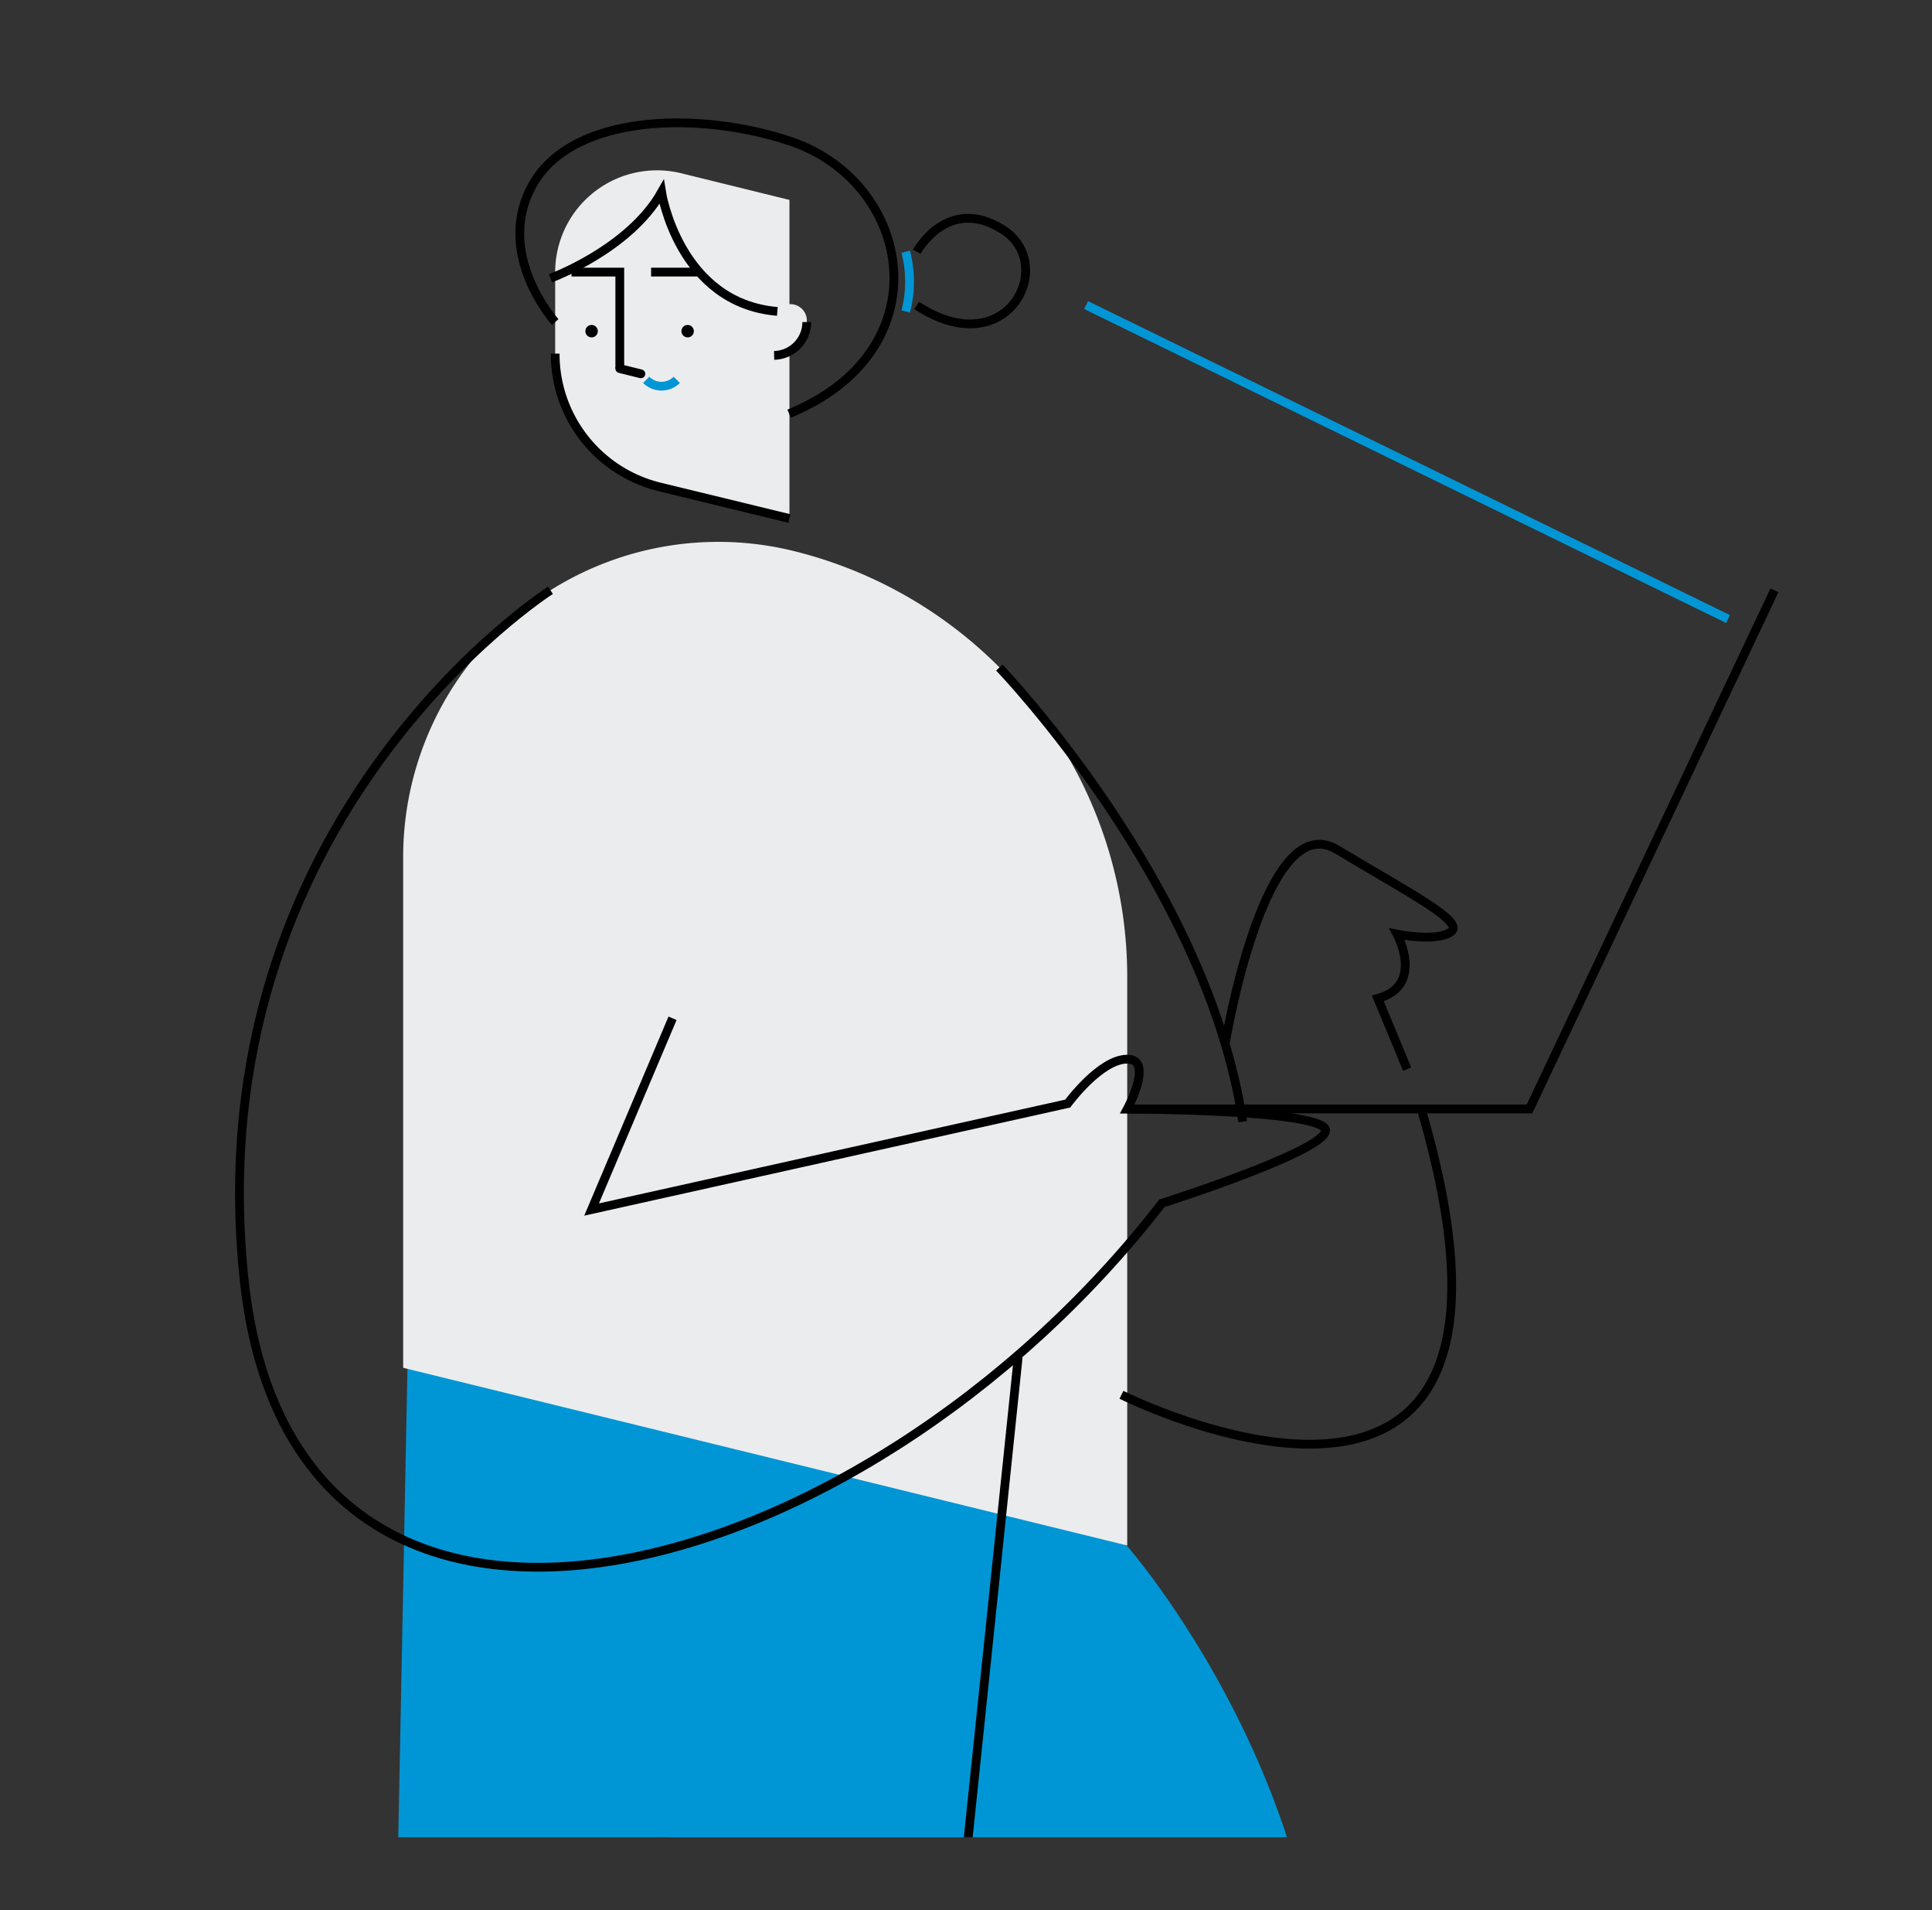 <?xml version="1.0" encoding="UTF-8"?> <svg xmlns="http://www.w3.org/2000/svg" xmlns:xlink="http://www.w3.org/1999/xlink" id="Layer_1" data-name="Layer 1" viewBox="0 0 174 172"><rect x="0" y="0" width="174" height="172" fill="#333333" stroke="none"/><defs><style>.cls-1,.cls-5,.cls-6,.cls-7{fill:none;}.cls-2{clip-path:url(#clip-path);}.cls-3{fill:#0096d5;}.cls-4{fill:#ebeced;}.cls-5,.cls-7{stroke:#000;}.cls-5,.cls-6,.cls-7{stroke-miterlimit:10;stroke-width:0.79px;}.cls-6{stroke:#0096d5;}.cls-7{stroke-linecap:round;}</style><clipPath id="clip-path"><rect class="cls-1" x="8.2" y="7.43" width="158" height="158"></rect></clipPath></defs><g class="cls-2"><path class="cls-3" d="M101.52,139.22,74.45,122.44,47.63,202.9-9,232.11l8.35,55.42,7.15-14.9C179.94,228.53,101.52,139.22,101.52,139.22Z"></path><polygon class="cls-3" points="91.7 122.21 45.17 119.03 36.71 122.47 32.74 325.66 75.95 325.66 71.38 317.47 91.7 122.21"></polygon><path class="cls-4" d="M50,24.5v7.34a12.32,12.32,0,0,0,9.39,12L71.1,46.69V18l-9.71-2.39A9.17,9.17,0,0,0,50,24.5Z"></path><path class="cls-5" d="M50,31.84a12.32,12.32,0,0,0,9.39,12L71.1,46.69"></path><circle cx="61.93" cy="29.82" r="0.56"></circle><circle cx="53.28" cy="29.82" r="0.56"></circle><polyline class="cls-5" points="55.82 33.18 55.82 24.5 51.47 24.5"></polyline><line class="cls-5" x1="63" y1="24.5" x2="58.64" y2="24.5"></line><line class="cls-5" x1="50.79" y1="23.08" x2="50.79" y2="23.08"></line><path class="cls-4" d="M69.72,29v3A3,3,0,0,0,72.66,29a2.44,2.44,0,0,0,0-.27A1.47,1.47,0,0,0,69.72,29Z"></path><path class="cls-5" d="M69.72,32A3,3,0,0,0,72.66,29"></path><path class="cls-6" d="M58.2,34.2a1.94,1.94,0,0,0,2.75,0"></path><line class="cls-7" x1="55.82" y1="33.19" x2="57.72" y2="33.66"></line><path class="cls-4" d="M36.31,77.16v46l65.21,16V88A39.49,39.49,0,0,0,71.46,49.61h0A28.38,28.38,0,0,0,36.31,77.16Z"></path><line class="cls-5" x1="71.38" y1="317.47" x2="91.7" y2="122.21"></line><path class="cls-5" d="M49.58,25.05s7.08-2.58,10-7.75c0,0,1.56,10,10.43,10.74"></path><path class="cls-5" d="M50,29s-5.62-6.26-1.94-12.52,15-6.48,23.1-3.77c11,3.68,13.88,18.79-.09,24.54"></path><path class="cls-6" d="M81.57,22.67a10.6,10.6,0,0,1,0,5.37"></path><path class="cls-5" d="M82.56,22.67s2.78-5.14,7.75-2,.4,12.2-7.75,6.83"></path><path class="cls-5" d="M49.58,53.15S17.5,73.62,22,115.35s55.62,27.94,82.64-7c0,0,16.68-5.3,14.56-6.89s-17.68-1.59-17.68-1.59,2.44-4.5,0-4.5-5.36,4-5.36,4l-42.88,9.54,7.29-17.22"></path><polyline class="cls-5" points="101.52 99.85 137.75 99.85 159.81 53.15"></polyline><line class="cls-6" x1="155.63" y1="55.74" x2="97.82" y2="27.47"></line><path class="cls-5" d="M90,60.11S108.75,79.58,111.92,101"></path><path class="cls-5" d="M101,125.59s40.47,20.28,27-25.74"></path><path class="cls-5" d="M110.34,94s3.52-21.45,10.08-17.5S132,83,130.66,83.92s-4.84.19-4.84.19,2.51,4.63-1.73,5.79l2.64,6.37"></path></g></svg> 